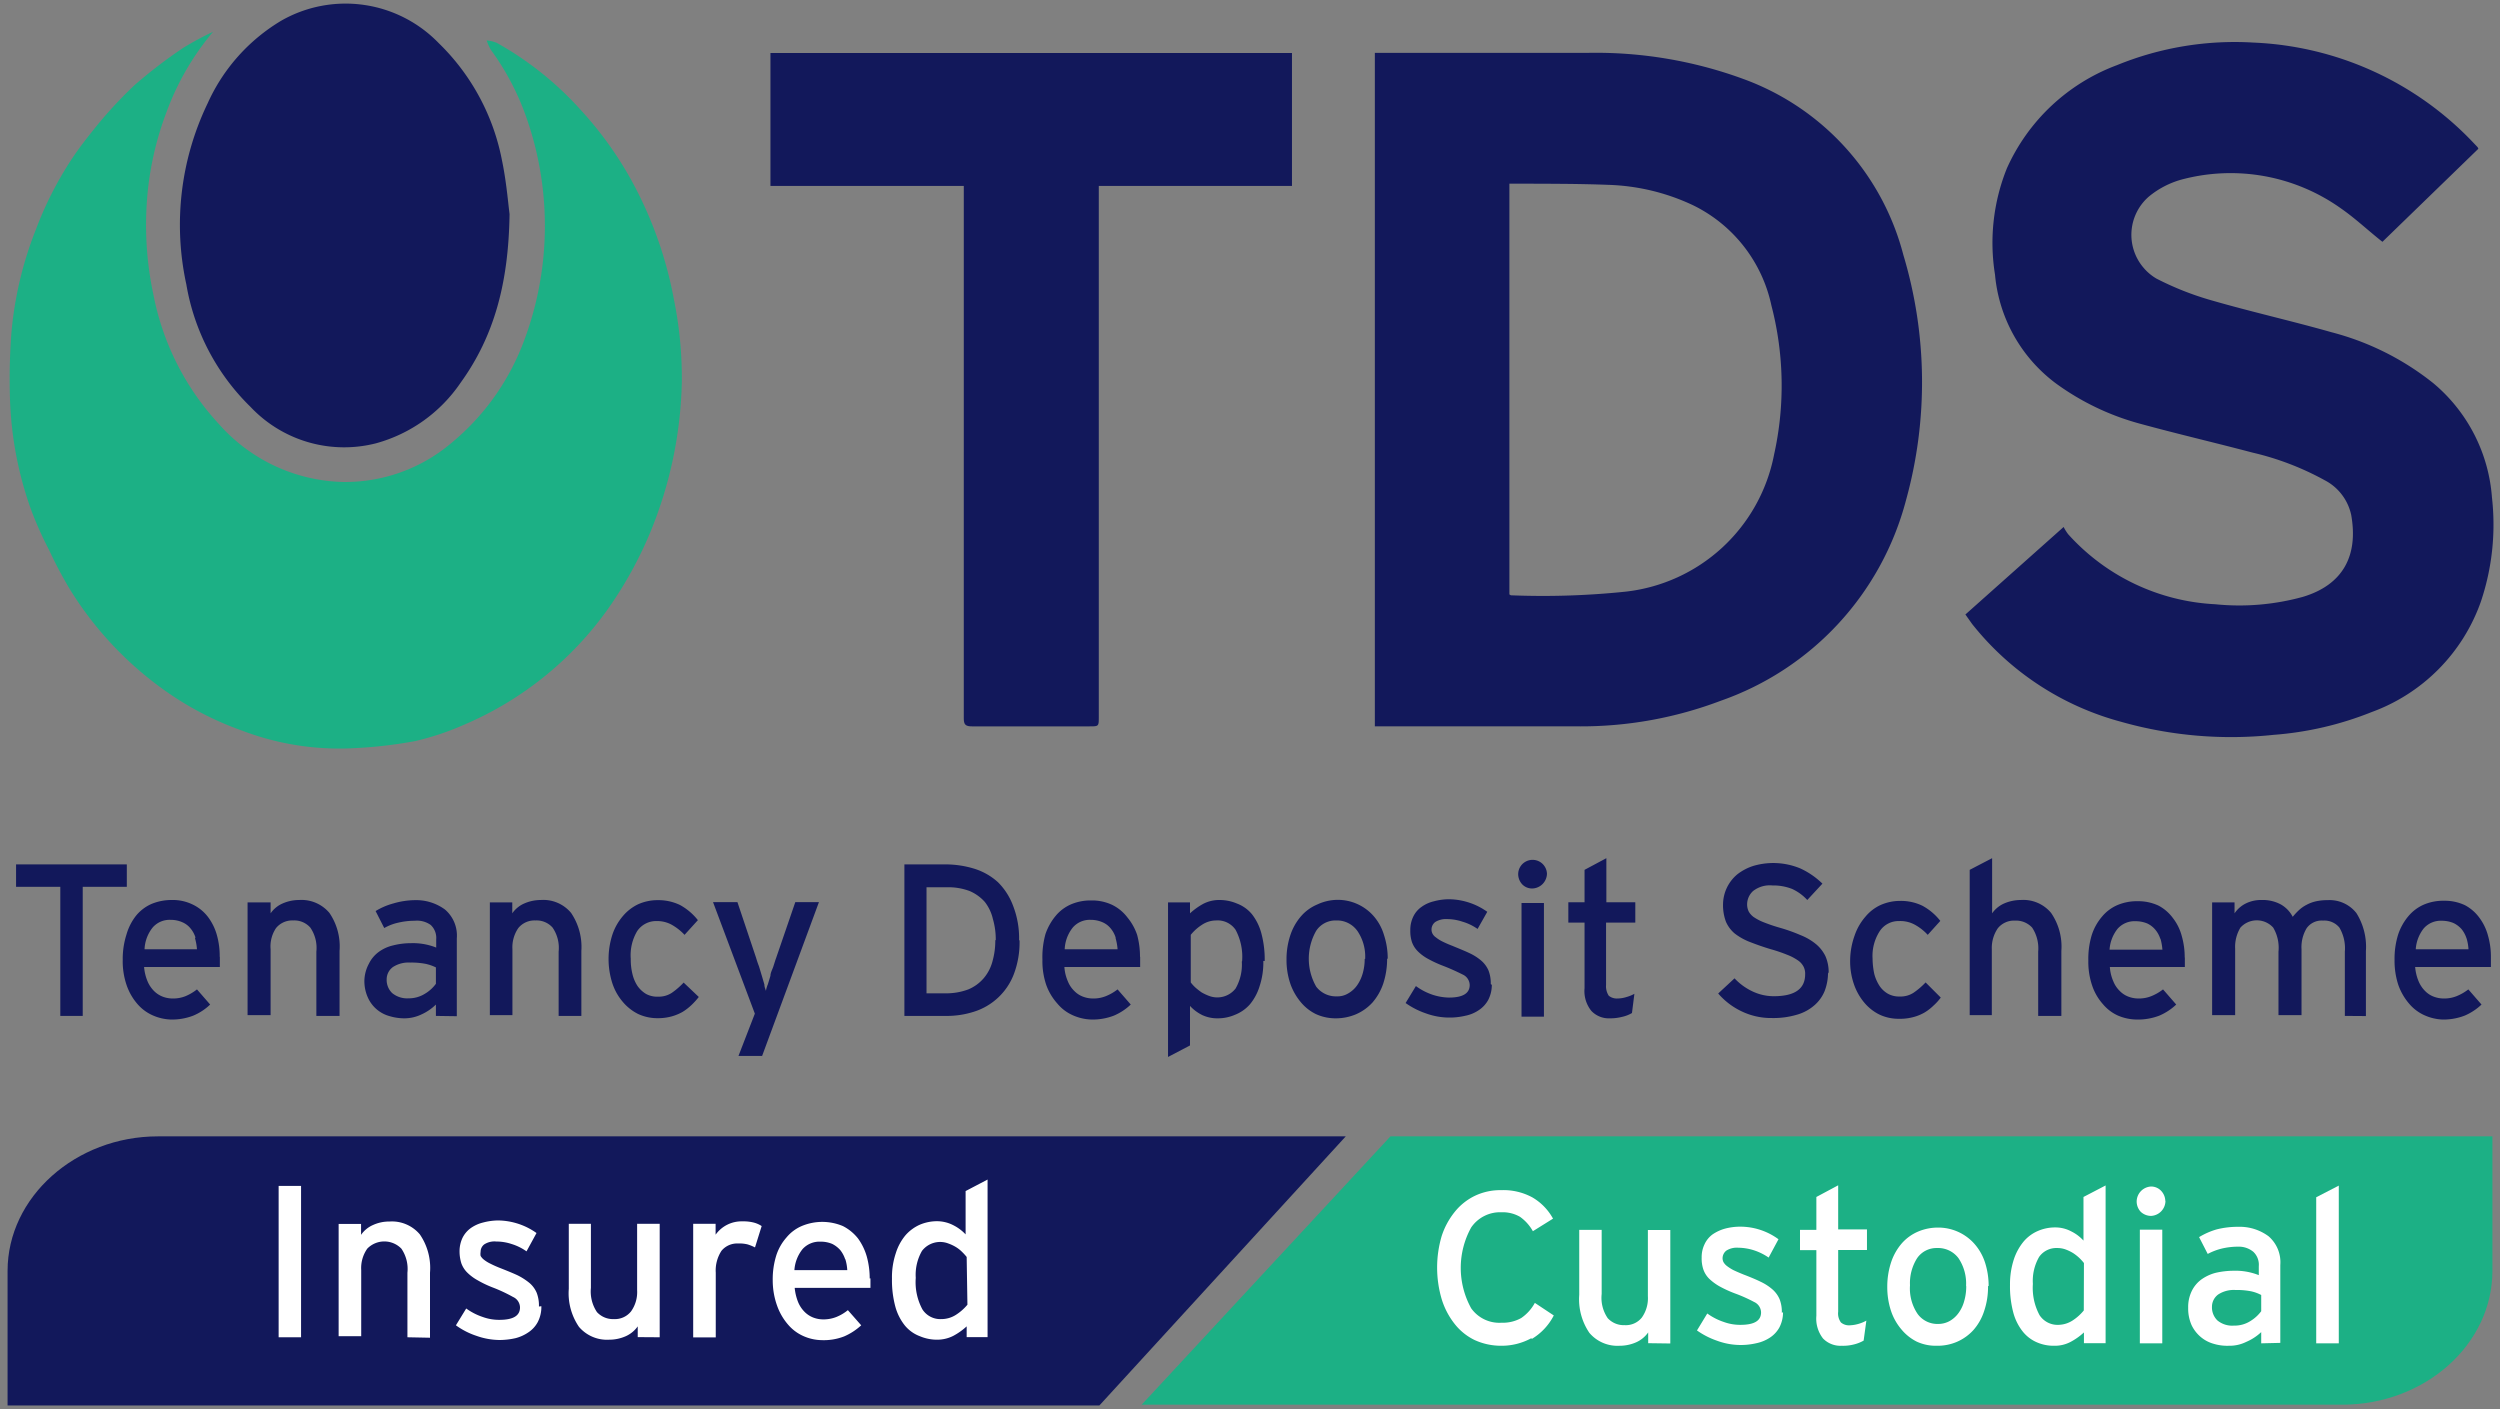 <svg xmlns="http://www.w3.org/2000/svg" viewBox="0 0 165 93"><rect x="0" y="0" width="165" height="93" fill="#808080" stroke="none"/><defs><style>.a{fill:#1cb085;}.b{fill:#12185b;}.c{fill:#fff;}</style></defs><path d="M91.77 75h72.73v8.87c0 4.87-4.46 8.84-9.92 8.84H75.35z" class="a"/><path d="M72.56 92.76H.5v-8.88C.5 79 5 75 10.42 75h78.4z" class="b"/><path d="M14.06 2.1A17.64 17.64 0 0 0 11 7.37a20.72 20.72 0 0 0-1.34 6.55 22 22 0 0 0 .47 5.55A17.4 17.4 0 0 0 14.46 28a11.28 11.28 0 0 0 8.15 3.81 10.83 10.83 0 0 0 7.13-2.53 15.9 15.9 0 0 0 4.7-6.41 21.57 21.57 0 0 0 .25-15.26 17.14 17.14 0 0 0-2.3-4.33 3.66 3.66 0 0 1-.27-.61 2.19 2.19 0 0 1 .67.16 21.58 21.58 0 0 1 5.54 4.43 23.94 23.94 0 0 1 3.8 5.51 26.24 26.24 0 0 1 2.35 7 26 26 0 0 1 .52 5.5 27.51 27.51 0 0 1-2.06 9.81 26.23 26.23 0 0 1-2.85 5.16 22.41 22.41 0 0 1-9.41 7.57 18.23 18.23 0 0 1-3.27 1.1 29.5 29.5 0 0 1-4.07.47A18 18 0 0 1 16 48.23a20.79 20.79 0 0 1-5.39-2.85 23 23 0 0 1-6-6.49 27.31 27.31 0 0 1-1.37-2.59 23.45 23.45 0 0 1-1.19-2.66 23.84 23.84 0 0 1-1.39-7.28A40.52 40.52 0 0 1 .75 22a24.22 24.22 0 0 1 1.61-6.83 23.49 23.49 0 0 1 2.3-4.56C5.22 9.75 5.82 9 6.45 8.22a28.65 28.65 0 0 1 2.44-2.61 32.45 32.45 0 0 1 3.17-2.43 19.28 19.28 0 0 1 2-1.08" class="a"/><path d="M33.63 14.17c-.07 4.49-1 8-3.23 11.09a9.93 9.93 0 0 1-5.59 4 8.49 8.49 0 0 1-8.28-2.41 14.72 14.72 0 0 1-4.23-8.07 18.48 18.48 0 0 1 1.4-11.95 12.15 12.15 0 0 1 4.89-5.48 8.55 8.55 0 0 1 10.35 1.48 14.65 14.65 0 0 1 4.19 7.75c.29 1.38.41 2.85.5 3.54M90.74 47.94V3.49h14A28.23 28.23 0 0 1 115 5.19a16.87 16.87 0 0 1 10.62 11.63A29.21 29.21 0 0 1 125.8 33a19.18 19.18 0 0 1-12.23 13.25 26 26 0 0 1-9.4 1.69H90.74zm8.88-35.82v27.11s.08.06.11.06a52.88 52.88 0 0 0 7.55-.24 11.25 11.25 0 0 0 9.81-9.05 21 21 0 0 0-.18-9.85 9.58 9.58 0 0 0-5.16-6.6 14.1 14.1 0 0 0-5.6-1.35c-2.07-.08-4.12-.07-6.18-.08h-.35M129.69 40.58l6.51-5.8a3 3 0 0 0 .3.48 14 14 0 0 0 9.7 4.62 15.77 15.77 0 0 0 5.8-.49c2.68-.81 3.65-2.76 3.18-5.4a3.38 3.38 0 0 0-1.76-2.3 18.58 18.58 0 0 0-4.76-1.82c-2.46-.65-4.95-1.23-7.4-1.9a16.89 16.89 0 0 1-5.59-2.68 10.08 10.08 0 0 1-4-7.17 13.18 13.18 0 0 1 .78-7 12.89 12.89 0 0 1 7.27-6.82 20.55 20.55 0 0 1 9-1.49 21.21 21.21 0 0 1 14.57 6.66l.22.23a.34.34 0 0 1 .06.12l-6.33 6.14c-.95-.75-1.78-1.54-2.73-2.2a12.55 12.55 0 0 0-10.56-1.9 5.83 5.83 0 0 0-2.12 1.11 3.34 3.34 0 0 0-.34 4.72 3.3 3.3 0 0 0 .84.7 19.75 19.75 0 0 0 3.62 1.43c2.63.76 5.3 1.36 7.94 2.11a18 18 0 0 1 6.72 3.37 10.87 10.87 0 0 1 3.86 7.54 15.93 15.93 0 0 1-.74 6.89 12 12 0 0 1-7.21 7.27 21.72 21.72 0 0 1-6.46 1.5 26.61 26.61 0 0 1-10.06-.86 18.74 18.74 0 0 1-9.85-6.47l-.43-.61M50.85 12.27V3.5h34.42v8.77H72.52v35.05c0 .62 0 .62-.62.62h-7.75c-.46 0-.54-.15-.54-.56V12.27z" class="b"/><path d="M5.46 58.53 5.46 67.05 3.98 67.05 3.98 58.53 1.06 58.53 1.06 57.05 8.37 57.05 8.37 58.53 5.46 58.53z" class="b"/><path d="M14.51 63.15v.67h-5a3.07 3.07 0 0 0 .23.95 2 2 0 0 0 .43.64 1.65 1.65 0 0 0 .57.37 1.82 1.82 0 0 0 .65.12 2.17 2.17 0 0 0 .87-.16 3.2 3.2 0 0 0 .74-.44l.87 1a3.63 3.63 0 0 1-1.11.73 3.9 3.9 0 0 1-1.47.26 3.23 3.23 0 0 1-1.24-.29 2.85 2.85 0 0 1-1-.76 3.73 3.73 0 0 1-.7-1.24 4.86 4.86 0 0 1-.25-1.65 5.3 5.3 0 0 1 .25-1.68A3.58 3.58 0 0 1 9 60.41a2.74 2.74 0 0 1 1-.75 3.43 3.43 0 0 1 1.33-.26 3 3 0 0 1 1.39.3 2.76 2.76 0 0 1 1 .81 3.58 3.58 0 0 1 .59 1.19 5.07 5.07 0 0 1 .19 1.45m-1.6-1.28a1.77 1.77 0 0 0-.33-.6 1.41 1.41 0 0 0-.53-.4 1.88 1.88 0 0 0-.78-.16 1.48 1.48 0 0 0-1.18.5 2.46 2.46 0 0 0-.54 1.44H13a3.6 3.6 0 0 0-.13-.73M20.88 67.05v-4.24a2.37 2.37 0 0 0-.4-1.59 1.41 1.41 0 0 0-1.13-.47 1.38 1.38 0 0 0-1.13.5 2.17 2.17 0 0 0-.36 1.4V67h-1.52v-7.44h1.52v.72a1.85 1.85 0 0 1 .79-.65 2.7 2.7 0 0 1 1.09-.23 2.41 2.41 0 0 1 2 .85 3.91 3.91 0 0 1 .67 2.51v4.29zM28.77 67.05v-.75a3.27 3.27 0 0 1-.95.65 2.61 2.61 0 0 1-1.14.26 3.41 3.41 0 0 1-.95-.14 2.2 2.2 0 0 1-1.44-1.21 2.64 2.64 0 0 1-.24-1.17 2.47 2.47 0 0 1 .3-1.09 2.11 2.11 0 0 1 .63-.76 2.58 2.58 0 0 1 .95-.44 4.79 4.79 0 0 1 1.19-.15 4.15 4.15 0 0 1 1.67.29V62a1.17 1.17 0 0 0-.36-.95 1.55 1.55 0 0 0-1.06-.28 4.72 4.72 0 0 0-1.06.12 3.32 3.32 0 0 0-.95.36l-.57-1.12a4.43 4.43 0 0 1 1.16-.5 5.26 5.26 0 0 1 1.42-.22 3.21 3.21 0 0 1 2 .62 2.26 2.26 0 0 1 .78 1.9v5.14zm0-3.2a2.9 2.9 0 0 0-.7-.24 4.86 4.86 0 0 0-1-.08 1.88 1.88 0 0 0-1.13.29 1 1 0 0 0-.42.82 1.2 1.2 0 0 0 .36.9 1.56 1.56 0 0 0 1.09.35 2 2 0 0 0 1.07-.3 2.42 2.42 0 0 0 .73-.66zM36.87 67.05v-4.24a2.37 2.37 0 0 0-.4-1.59 1.41 1.41 0 0 0-1.13-.47 1.38 1.38 0 0 0-1.13.5 2.24 2.24 0 0 0-.39 1.4V67h-1.49v-7.44h1.48v.72a1.85 1.85 0 0 1 .79-.65 2.73 2.73 0 0 1 1.09-.23 2.38 2.38 0 0 1 2 .85 4 4 0 0 1 .68 2.51v4.29zM45.18 61.7a3.49 3.49 0 0 0-.89-.69 2 2 0 0 0-.95-.22 1.51 1.51 0 0 0-1.29.67 3.11 3.11 0 0 0-.42 1.82 3.94 3.94 0 0 0 .11 1 2.45 2.45 0 0 0 .34.8 1.85 1.85 0 0 0 .56.52 1.52 1.52 0 0 0 .78.18 1.58 1.58 0 0 0 .9-.24 4.78 4.78 0 0 0 .8-.69l1 .95a4.88 4.88 0 0 1-.48.53 3.6 3.6 0 0 1-.58.45 3.23 3.23 0 0 1-.72.3 3.39 3.39 0 0 1-.95.12 3 3 0 0 1-1.28-.28 3.15 3.15 0 0 1-1-.79 3.6 3.6 0 0 1-.69-1.22 5.24 5.24 0 0 1 0-3.23 3.67 3.67 0 0 1 .7-1.23 3 3 0 0 1 1-.77 3.13 3.13 0 0 1 1.28-.27 3.29 3.29 0 0 1 1.48.32 3.86 3.86 0 0 1 1.18 1zM50.3 69.69h-1.56l1.08-2.79-2.76-7.36h1.61l1.23 3.67c.05.17.11.36.19.56l.19.63.17.58c0 .18.08.32.1.42a1.83 1.83 0 0 1 .13-.44l.17-.56c0-.2.12-.4.19-.61s.12-.39.18-.55l1.27-3.7h1.56zM67.29 62.05a5.92 5.92 0 0 1-.39 2.28 4.14 4.14 0 0 1-2.61 2.44 5.84 5.84 0 0 1-1.9.28h-2.7v-10h2.73a6.49 6.49 0 0 1 1.9.29 4.16 4.16 0 0 1 1.55.89 4.31 4.31 0 0 1 1 1.57 5.9 5.9 0 0 1 .39 2.27m-1.54 0a4.86 4.86 0 0 0-.19-1.42 2.88 2.88 0 0 0-.53-1.12 2.82 2.82 0 0 0-1-.72 4 4 0 0 0-1.52-.25h-1.33v7h1.24a4.16 4.16 0 0 0 1.52-.26 2.71 2.71 0 0 0 1-.72 2.81 2.81 0 0 0 .59-1.12 5 5 0 0 0 .19-1.43M75.25 63.15v.67h-5a2.82 2.82 0 0 0 .23.95 1.85 1.85 0 0 0 .43.64 1.56 1.56 0 0 0 .57.37 1.82 1.82 0 0 0 .65.12 2.17 2.17 0 0 0 .87-.16 3.2 3.2 0 0 0 .76-.44l.87 1a3.75 3.75 0 0 1-1.11.73 3.9 3.9 0 0 1-1.47.26 3.23 3.23 0 0 1-1.26-.29 2.77 2.77 0 0 1-1-.76 3.7 3.7 0 0 1-.74-1.24 4.86 4.86 0 0 1-.25-1.65 5.7 5.7 0 0 1 .2-1.7 3.81 3.81 0 0 1 .68-1.21 2.71 2.71 0 0 1 1-.75 3.27 3.27 0 0 1 1.34-.26 3.11 3.11 0 0 1 1.38.29 2.79 2.79 0 0 1 1 .82 3.6 3.6 0 0 1 .65 1.16 5.45 5.45 0 0 1 .19 1.45m-1.61-1.28a1.77 1.77 0 0 0-.33-.6 1.41 1.41 0 0 0-.53-.4 1.91 1.91 0 0 0-.78-.16 1.48 1.48 0 0 0-1.18.5 2.46 2.46 0 0 0-.54 1.44h3.49a3.6 3.6 0 0 0-.13-.73M83.38 63.42a5 5 0 0 1-.25 1.68 3.46 3.46 0 0 1-.63 1.18 2.56 2.56 0 0 1-1 .7 2.84 2.84 0 0 1-1.12.23 2.35 2.35 0 0 1-1.02-.21 2.74 2.74 0 0 1-.82-.61V69l-1.45.76v-10.2h1.45v.72a4.44 4.44 0 0 1 .88-.63 2.28 2.28 0 0 1 1.08-.25 2.93 2.93 0 0 1 1.13.23 2.38 2.38 0 0 1 1 .71 3.53 3.53 0 0 1 .62 1.26 6.65 6.65 0 0 1 .22 1.83m-1.49 0a3.78 3.78 0 0 0-.43-2.06 1.43 1.43 0 0 0-1.29-.62 1.7 1.7 0 0 0-.95.3 3 3 0 0 0-.72.65v3.14a2.5 2.5 0 0 0 .31.34 4.12 4.12 0 0 0 .41.32 3.12 3.12 0 0 0 .49.23 1.53 1.53 0 0 0 1.75-.49 3.17 3.17 0 0 0 .41-1.78M91.55 63.26a5.25 5.25 0 0 1-.26 1.67 3.74 3.74 0 0 1-.71 1.24 3.19 3.19 0 0 1-1.08.77 3.41 3.41 0 0 1-1.34.27 3.12 3.12 0 0 1-1.31-.28 3 3 0 0 1-1-.79 3.88 3.88 0 0 1-.69-1.22 4.87 4.87 0 0 1-.25-1.6 5 5 0 0 1 .26-1.62 3.67 3.67 0 0 1 .7-1.23 2.9 2.9 0 0 1 1.06-.77 3.2 3.2 0 0 1 1.33-.31 3.15 3.15 0 0 1 2.39 1.06 3.34 3.34 0 0 1 .69 1.25 5 5 0 0 1 .25 1.59m-1.49 0a3 3 0 0 0-.5-1.83 1.65 1.65 0 0 0-1.41-.71 1.53 1.53 0 0 0-1.32.68 3.72 3.72 0 0 0 0 3.69 1.64 1.64 0 0 0 1.36.64 1.36 1.36 0 0 0 .76-.2 1.83 1.83 0 0 0 .58-.53 2.59 2.59 0 0 0 .37-.79 3.4 3.4 0 0 0 .13-.95M98.46 65a2.16 2.16 0 0 1-.24 1 1.9 1.9 0 0 1-.62.67 2.41 2.41 0 0 1-.89.37 4.55 4.55 0 0 1-2.61-.16 5.23 5.23 0 0 1-1.33-.68l.68-1.12a4 4 0 0 0 1.09.57 3.67 3.67 0 0 0 1.09.19c.92 0 1.37-.28 1.37-.83a.78.78 0 0 0-.46-.69c-.42-.21-.84-.4-1.28-.57a7.77 7.77 0 0 1-1-.46 2.94 2.94 0 0 1-.69-.51 1.65 1.65 0 0 1-.38-.6 2.34 2.34 0 0 1-.11-.78 2 2 0 0 1 .19-.89 1.65 1.65 0 0 1 .53-.64 2.28 2.28 0 0 1 .82-.38 3.92 3.92 0 0 1 1-.14 4.43 4.43 0 0 1 2.54.83l-.64 1.13a3.4 3.4 0 0 0-1-.48 3.26 3.26 0 0 0-1-.17 1.35 1.35 0 0 0-.79.19.62.62 0 0 0-.25.5.58.58 0 0 0 .06.26.67.67 0 0 0 .22.25 2.31 2.31 0 0 0 .42.27 7.31 7.31 0 0 0 .69.3c.28.12.79.32 1.1.47a3.41 3.41 0 0 1 .79.5 1.81 1.81 0 0 1 .48.65 2.3 2.3 0 0 1 .15.9M102.1 57.64a1 1 0 0 1-.95 1 .9.9 0 0 1-.68-.27 1 1 0 0 1-.27-.67.95.95 0 1 1 1.9 0m-1.68 1.9h1.48v7.5h-1.48zM107.71 66.86a2.18 2.18 0 0 1-.64.25 3.15 3.15 0 0 1-.81.1 1.59 1.59 0 0 1-1.23-.49 2.08 2.08 0 0 1-.45-1.5v-4.33h-1.07v-1.34h1.07v-2.14l1.44-.77v2.91h1.91v1.34H106V65a1.14 1.14 0 0 0 .18.72.85.85 0 0 0 .59.18 2 2 0 0 0 .59-.1 2.28 2.28 0 0 0 .51-.21zM120.65 64.17a3.43 3.43 0 0 1-.22 1.23 2.48 2.48 0 0 1-.68.95 3 3 0 0 1-1.15.62 5.43 5.43 0 0 1-1.65.22 4.5 4.5 0 0 1-2-.44 4.7 4.7 0 0 1-1.55-1.18l1.08-1a3.86 3.86 0 0 0 1.18.86 3.27 3.27 0 0 0 1.41.32c1.38 0 2.07-.48 2.07-1.45a1 1 0 0 0-.11-.51 1.13 1.13 0 0 0-.39-.42 3.32 3.32 0 0 0-.7-.36 9.93 9.93 0 0 0-1.06-.36c-.47-.14-.93-.3-1.39-.48a4 4 0 0 1-1-.56 2.13 2.13 0 0 1-.58-.78 3.12 3.12 0 0 1-.19-1.13 2.61 2.61 0 0 1 .95-2 3.4 3.4 0 0 1 1.05-.55 4.65 4.65 0 0 1 3.11.17 5.21 5.21 0 0 1 1.45 1l-1 1.08a3.12 3.12 0 0 0-1-.73 3.4 3.4 0 0 0-1.3-.23 1.79 1.79 0 0 0-1.28.37 1.2 1.2 0 0 0-.39.87 1.1 1.1 0 0 0 .1.47 1.12 1.12 0 0 0 .34.38 3.36 3.36 0 0 0 .68.35 11 11 0 0 0 1.07.36 11.16 11.16 0 0 1 1.34.48 3.78 3.78 0 0 1 1 .58 2.4 2.4 0 0 1 .64.81 2.63 2.63 0 0 1 .21 1.14M127.23 61.7a3.33 3.33 0 0 0-.89-.69 2 2 0 0 0-1-.22 1.49 1.49 0 0 0-1.28.67 3 3 0 0 0-.47 1.81 5.05 5.05 0 0 0 .11 1 2.71 2.71 0 0 0 .35.8 1.65 1.65 0 0 0 .56.52 1.52 1.52 0 0 0 .78.18 1.57 1.57 0 0 0 .89-.24 4.85 4.85 0 0 0 .81-.69l1 1a3.43 3.43 0 0 1-.48.53 3.21 3.21 0 0 1-.58.45 3 3 0 0 1-.72.3 3.39 3.39 0 0 1-1 .12 2.94 2.94 0 0 1-1.27-.28 3.08 3.08 0 0 1-1-.79 3.81 3.81 0 0 1-.68-1.21 4.62 4.62 0 0 1-.25-1.6 5 5 0 0 1 .3-1.63 3.7 3.7 0 0 1 .71-1.23 2.83 2.83 0 0 1 1-.77 3.17 3.17 0 0 1 1.29-.27 3.25 3.25 0 0 1 1.47.32 3.75 3.75 0 0 1 1.18 1zM134.52 67.05v-4.24a2.48 2.48 0 0 0-.4-1.59 1.45 1.45 0 0 0-1.13-.46 1.38 1.38 0 0 0-1.13.5 2.29 2.29 0 0 0-.4 1.39V67H130v-9.59l1.48-.77v3.64a1.91 1.91 0 0 1 .79-.65 2.78 2.78 0 0 1 1.1-.23 2.38 2.38 0 0 1 2 .85 3.92 3.92 0 0 1 .68 2.51v4.29zM144.2 63.15v.67h-4.95a2.82 2.82 0 0 0 .23.95 1.85 1.85 0 0 0 .43.64 1.56 1.56 0 0 0 .57.37 1.82 1.82 0 0 0 .65.12 2.17 2.17 0 0 0 .87-.16 3.2 3.2 0 0 0 .76-.44l.87 1a3.75 3.75 0 0 1-1.11.73 3.9 3.9 0 0 1-1.47.26 3.23 3.23 0 0 1-1.26-.26 2.77 2.77 0 0 1-1-.76 3.53 3.53 0 0 1-.71-1.23 4.86 4.86 0 0 1-.25-1.65 5.39 5.39 0 0 1 .23-1.69 3.53 3.53 0 0 1 .68-1.21 2.71 2.71 0 0 1 1-.75 3.27 3.27 0 0 1 1.34-.26 3.14 3.14 0 0 1 1.38.29 2.79 2.79 0 0 1 .95.82 3.28 3.28 0 0 1 .59 1.2 5.07 5.07 0 0 1 .19 1.45m-1.61-1.28a1.77 1.77 0 0 0-.33-.6 1.54 1.54 0 0 0-.53-.41 2 2 0 0 0-.78-.15 1.49 1.49 0 0 0-1.18.5 2.48 2.48 0 0 0-.53 1.38h3.49a3.73 3.73 0 0 0-.13-.73M154.76 67.05v-4.24a2.69 2.69 0 0 0-.36-1.59 1.28 1.28 0 0 0-1.08-.46 1.21 1.21 0 0 0-1.08.5 2.42 2.42 0 0 0-.34 1.39V67h-1.52v-4.19a2.61 2.61 0 0 0-.35-1.59 1.46 1.46 0 0 0-2.16 0 2.46 2.46 0 0 0-.35 1.4V67H146v-7.44h1.48v.72a1.93 1.93 0 0 1 .74-.65 2.27 2.27 0 0 1 1.05-.23 2.51 2.51 0 0 1 1.26.29 2 2 0 0 1 .79.82 4.47 4.47 0 0 1 .42-.45 2.27 2.27 0 0 1 .49-.34 2.38 2.38 0 0 1 .61-.23 3.44 3.44 0 0 1 .78-.08 2.25 2.25 0 0 1 1.9.85 4.19 4.19 0 0 1 .63 2.51v4.29zM164.4 63.15v.67h-5a3.07 3.07 0 0 0 .23.95 2 2 0 0 0 .43.64 1.56 1.56 0 0 0 .57.37 1.82 1.82 0 0 0 .65.12 2.17 2.17 0 0 0 .87-.16 3.2 3.2 0 0 0 .76-.44l.87 1a3.75 3.75 0 0 1-1.11.73 3.9 3.9 0 0 1-1.47.26A3.23 3.23 0 0 1 160 67a2.85 2.85 0 0 1-1-.76 3.88 3.88 0 0 1-.71-1.23 5.12 5.12 0 0 1-.25-1.65 5.4 5.4 0 0 1 .24-1.69 3.71 3.71 0 0 1 .68-1.21 2.78 2.78 0 0 1 1-.75 3.24 3.24 0 0 1 1.34-.26 3.11 3.11 0 0 1 1.38.29 2.79 2.79 0 0 1 .95.82 3.43 3.43 0 0 1 .58 1.2 5.07 5.07 0 0 1 .19 1.45m-1.61-1.28a1.93 1.93 0 0 0-.32-.6 1.68 1.68 0 0 0-.54-.41 2 2 0 0 0-.78-.15 1.49 1.49 0 0 0-1.18.5 2.48 2.48 0 0 0-.53 1.38h3.48a3.11 3.11 0 0 0-.13-.73" class="b"/><path d="M18.39 78.27H19.87V88.26H18.39z" class="c"/><path d="M26.89 88.26V84a2.37 2.37 0 0 0-.4-1.59 1.57 1.57 0 0 0-2.25 0 2.23 2.23 0 0 0-.4 1.41v4.37h-1.49v-7.41h1.48v.72a1.85 1.85 0 0 1 .79-.65 2.57 2.57 0 0 1 1.09-.23 2.41 2.41 0 0 1 2 .85 3.91 3.91 0 0 1 .67 2.53v4.29zM35.73 86.21a2.16 2.16 0 0 1-.24 1.05 1.87 1.87 0 0 1-.61.67 2.68 2.68 0 0 1-.86.39 4.79 4.79 0 0 1-1.06.12 4.66 4.66 0 0 1-1.53-.28 4.87 4.87 0 0 1-1.34-.69l.68-1.11a4 4 0 0 0 1.09.56 3.14 3.14 0 0 0 1.1.19c.91 0 1.36-.27 1.36-.82a.77.77 0 0 0-.46-.69 10.28 10.28 0 0 0-1.27-.6 7.1 7.1 0 0 1-1.08-.51 3.1 3.1 0 0 1-.68-.51 1.65 1.65 0 0 1-.38-.6 2.64 2.64 0 0 1-.12-.78 2.09 2.09 0 0 1 .19-.89 1.74 1.74 0 0 1 .53-.64 2.36 2.36 0 0 1 .82-.38 4 4 0 0 1 1-.14 4.45 4.45 0 0 1 2.54.83l-.66 1.21a3.43 3.43 0 0 0-1-.49 3.2 3.2 0 0 0-1-.16 1.24 1.24 0 0 0-.79.19.61.61 0 0 0-.24.5.75.75 0 0 0 0 .26.88.88 0 0 0 .22.25 2.26 2.26 0 0 0 .42.26 7.36 7.36 0 0 0 .7.31c.28.11.78.31 1.1.46a4.1 4.1 0 0 1 .79.51 1.75 1.75 0 0 1 .47.64 2.35 2.35 0 0 1 .15.91M42.09 88.25v-.71a1.93 1.93 0 0 1-.79.65 2.7 2.7 0 0 1-1.09.23 2.43 2.43 0 0 1-2-.85 3.93 3.93 0 0 1-.67-2.51v-4.29H39V85a2.44 2.44 0 0 0 .4 1.6 1.44 1.44 0 0 0 1.12.46 1.36 1.36 0 0 0 1.13-.51 2.19 2.19 0 0 0 .4-1.4v-4.38h1.49v7.49zM49.83 82.33a3 3 0 0 0-.49-.2 2.25 2.25 0 0 0-.63-.06 1.34 1.34 0 0 0-1.09.48 2.38 2.38 0 0 0-.38 1.45v4.27h-1.49v-7.5h1.48v.72a2.1 2.1 0 0 1 1.77-.88 2.74 2.74 0 0 1 .75.08 1.72 1.72 0 0 1 .52.23zM57.45 84.37V85h-5a3.39 3.39 0 0 0 .23.95 2 2 0 0 0 .43.64 1.65 1.65 0 0 0 .57.37 1.84 1.84 0 0 0 .66.12 2.3 2.3 0 0 0 .86-.16 2.93 2.93 0 0 0 .76-.45l.88 1a4 4 0 0 1-1.12.73 3.7 3.7 0 0 1-1.47.25 3.11 3.11 0 0 1-1.25-.28 2.85 2.85 0 0 1-1-.76 3.88 3.88 0 0 1-.71-1.23 4.94 4.94 0 0 1-.29-1.66 5.3 5.3 0 0 1 .24-1.68 3.34 3.34 0 0 1 .67-1.17 2.67 2.67 0 0 1 1-.75 3.5 3.5 0 0 1 2.72 0 3 3 0 0 1 1 .82 3.81 3.81 0 0 1 .58 1.2 5.43 5.43 0 0 1 .19 1.44m-1.62-1.27a1.93 1.93 0 0 0-.32-.6 1.76 1.76 0 0 0-.53-.41 1.93 1.93 0 0 0-.78-.15 1.5 1.5 0 0 0-1.18.49 2.48 2.48 0 0 0-.54 1.39h3.49a3 3 0 0 0-.13-.73M63.8 88.25v-.71a4.23 4.23 0 0 1-.89.63 2.34 2.34 0 0 1-1.07.25 2.89 2.89 0 0 1-1.13-.23 2.34 2.34 0 0 1-1-.72 3.45 3.45 0 0 1-.62-1.24 6.72 6.72 0 0 1-.22-1.84 5 5 0 0 1 .25-1.67 3.44 3.44 0 0 1 .64-1.19 2.73 2.73 0 0 1 .95-.7 2.91 2.91 0 0 1 1.12-.23 2.36 2.36 0 0 1 1.08.26 2.88 2.88 0 0 1 .82.61v-2.86l1.45-.76v10.4zm0-5.29a3.39 3.39 0 0 0-.31-.34 2.15 2.15 0 0 0-.41-.32 2.75 2.75 0 0 0-.49-.23 1.51 1.51 0 0 0-1.74.49 3.17 3.17 0 0 0-.41 1.78 3.77 3.77 0 0 0 .44 2.08 1.4 1.4 0 0 0 1.24.64 1.78 1.78 0 0 0 1-.3 3.24 3.24 0 0 0 .73-.65zM101.07 88.32a4.09 4.09 0 0 1-2 .5 4.17 4.17 0 0 1-1.75-.38A3.75 3.75 0 0 1 96 87.37a5 5 0 0 1-.85-1.63 7.36 7.36 0 0 1 0-4.16A5 5 0 0 1 96 80a3.84 3.84 0 0 1 1.33-1.07 3.89 3.89 0 0 1 1.75-.38 4 4 0 0 1 2.06.48 3.66 3.66 0 0 1 1.36 1.4l-1.33.83a2.87 2.87 0 0 0-.85-.95 2.28 2.28 0 0 0-1.22-.3 2.31 2.31 0 0 0-2 1 5.51 5.51 0 0 0 0 5.34 2.28 2.28 0 0 0 2 .95 2.48 2.48 0 0 0 1.3-.31 2.85 2.85 0 0 0 .9-1l1.25.83a3.86 3.86 0 0 1-1.45 1.55M108.78 88.65v-.71a1.93 1.93 0 0 1-.79.65 2.7 2.7 0 0 1-1.09.23 2.43 2.43 0 0 1-2-.85 3.93 3.93 0 0 1-.67-2.51v-4.29h1.48v4.23a2.38 2.38 0 0 0 .4 1.6 1.44 1.44 0 0 0 1.12.46 1.35 1.35 0 0 0 1.13-.5 2.2 2.2 0 0 0 .4-1.41v-4.37h1.48v7.49zM117.68 86.61a2.16 2.16 0 0 1-.24 1 1.9 1.9 0 0 1-.62.67 2.59 2.59 0 0 1-.89.37 4.52 4.52 0 0 1-2.6-.16 5.23 5.23 0 0 1-1.33-.68l.68-1.12a4 4 0 0 0 1.09.56 3.14 3.14 0 0 0 1.1.19c.91 0 1.36-.27 1.36-.82a.77.77 0 0 0-.46-.69 9.78 9.78 0 0 0-1.28-.57 7.77 7.77 0 0 1-1-.46 3.42 3.42 0 0 1-.69-.51 1.61 1.61 0 0 1-.38-.61 2.27 2.27 0 0 1-.11-.78 1.94 1.94 0 0 1 .19-.88 1.68 1.68 0 0 1 .53-.65 2.78 2.78 0 0 1 .82-.38 3.93 3.93 0 0 1 1-.13 4.26 4.26 0 0 1 2.53.83l-.65 1.21a3.72 3.72 0 0 0-1-.49 3.51 3.51 0 0 0-1-.16 1.29 1.29 0 0 0-.79.19.64.64 0 0 0-.25.5.58.58 0 0 0 .06.26.88.88 0 0 0 .22.25 3 3 0 0 0 .42.27q.27.13.69.3c.29.11.79.31 1.11.47a3.35 3.35 0 0 1 .78.5 1.81 1.81 0 0 1 .48.65 2.27 2.27 0 0 1 .15.9M123 88.48a2.44 2.44 0 0 1-.63.25 2.8 2.8 0 0 1-.81.09 1.6 1.6 0 0 1-1.24-.48 2.13 2.13 0 0 1-.44-1.5v-4.33h-1.08v-1.34h1.08V79l1.44-.77v2.91h1.9v1.36h-1.9v4.07a1 1 0 0 0 .18.71.81.81 0 0 0 .59.19 2.35 2.35 0 0 0 .59-.1 2.41 2.41 0 0 0 .5-.21zM131.21 84.88a4.93 4.93 0 0 1-.26 1.66 3.53 3.53 0 0 1-.71 1.25 3.19 3.19 0 0 1-1.08.77 3.24 3.24 0 0 1-1.34.26 3 3 0 0 1-1.31-.27 3.12 3.12 0 0 1-1-.79 3.67 3.67 0 0 1-.7-1.23 5 5 0 0 1-.25-1.59 5.13 5.13 0 0 1 .26-1.65 3.67 3.67 0 0 1 .7-1.23 3 3 0 0 1 1.06-.77 3.35 3.35 0 0 1 1.32-.27 3.19 3.19 0 0 1 2.4 1.06 3.49 3.49 0 0 1 .7 1.21 5 5 0 0 1 .25 1.59m-1.49 0a3 3 0 0 0-.5-1.84 1.68 1.68 0 0 0-1.41-.67 1.55 1.55 0 0 0-1.32.67 3.07 3.07 0 0 0-.47 1.79 3 3 0 0 0 .51 1.9 1.62 1.62 0 0 0 1.36.65 1.54 1.54 0 0 0 .76-.2 1.84 1.84 0 0 0 .58-.53 2.38 2.38 0 0 0 .37-.79 3.4 3.4 0 0 0 .13-1M137.54 88.65v-.71a4.23 4.23 0 0 1-.89.63 2.22 2.22 0 0 1-1.07.25 2.74 2.74 0 0 1-1.13-.22 2.41 2.41 0 0 1-.95-.72 3.45 3.45 0 0 1-.62-1.24 6.72 6.72 0 0 1-.22-1.84 5.29 5.29 0 0 1 .25-1.67 3.64 3.64 0 0 1 .65-1.19 2.56 2.56 0 0 1 .95-.7 2.84 2.84 0 0 1 1.12-.23 2.23 2.23 0 0 1 1.07.26 2.7 2.7 0 0 1 .81.61V79l1.46-.76v10.41zm0-5.29a3.39 3.39 0 0 0-.31-.34 3 3 0 0 0-.41-.32 2.88 2.88 0 0 0-.5-.24 1.6 1.6 0 0 0-.53-.09 1.39 1.39 0 0 0-1.21.59 3.17 3.17 0 0 0-.41 1.78 3.79 3.79 0 0 0 .44 2.06 1.42 1.42 0 0 0 1.25.64 1.78 1.78 0 0 0 .95-.3 3.19 3.19 0 0 0 .72-.65zM142.92 79.25a1 1 0 0 1-.95 1 1 1 0 0 1-.68-.27 1 1 0 0 1-.27-.67 1 1 0 0 1 .95-1 .91.91 0 0 1 .66.28 1 1 0 0 1 .28.67m-1.68 1.9h1.48v7.5h-1.48zM149.24 88.66v-.74a3.41 3.41 0 0 1-1 .65 2.47 2.47 0 0 1-1.14.25 3.07 3.07 0 0 1-1-.13 2.26 2.26 0 0 1-.84-.44 2.35 2.35 0 0 1-.61-.78 2.7 2.7 0 0 1-.23-1.16 2.4 2.4 0 0 1 .23-1.09 2.08 2.08 0 0 1 .62-.76 2.86 2.86 0 0 1 .95-.45 5.3 5.3 0 0 1 1.19-.14 4.15 4.15 0 0 1 1.67.29v-.59a1.17 1.17 0 0 0-.36-.95 1.5 1.5 0 0 0-1-.34 4.72 4.72 0 0 0-1.06.12 4 4 0 0 0-.95.36l-.57-1.11a4.81 4.81 0 0 1 1.16-.51 5.63 5.63 0 0 1 1.42-.17 3.2 3.2 0 0 1 2 .62 2.26 2.26 0 0 1 .78 1.9v5.14zm0-3.19a2.55 2.55 0 0 0-.7-.25 4.86 4.86 0 0 0-1-.08 1.88 1.88 0 0 0-1.13.29 1 1 0 0 0-.42.82 1.2 1.2 0 0 0 .36.9 1.53 1.53 0 0 0 1.09.34 1.94 1.94 0 0 0 1.07-.29 2.55 2.55 0 0 0 .73-.66z" class="c"/><path d="M152.87 88.66 152.87 79.02 154.36 78.25 154.36 88.66 152.87 88.66z" class="c"/></svg>